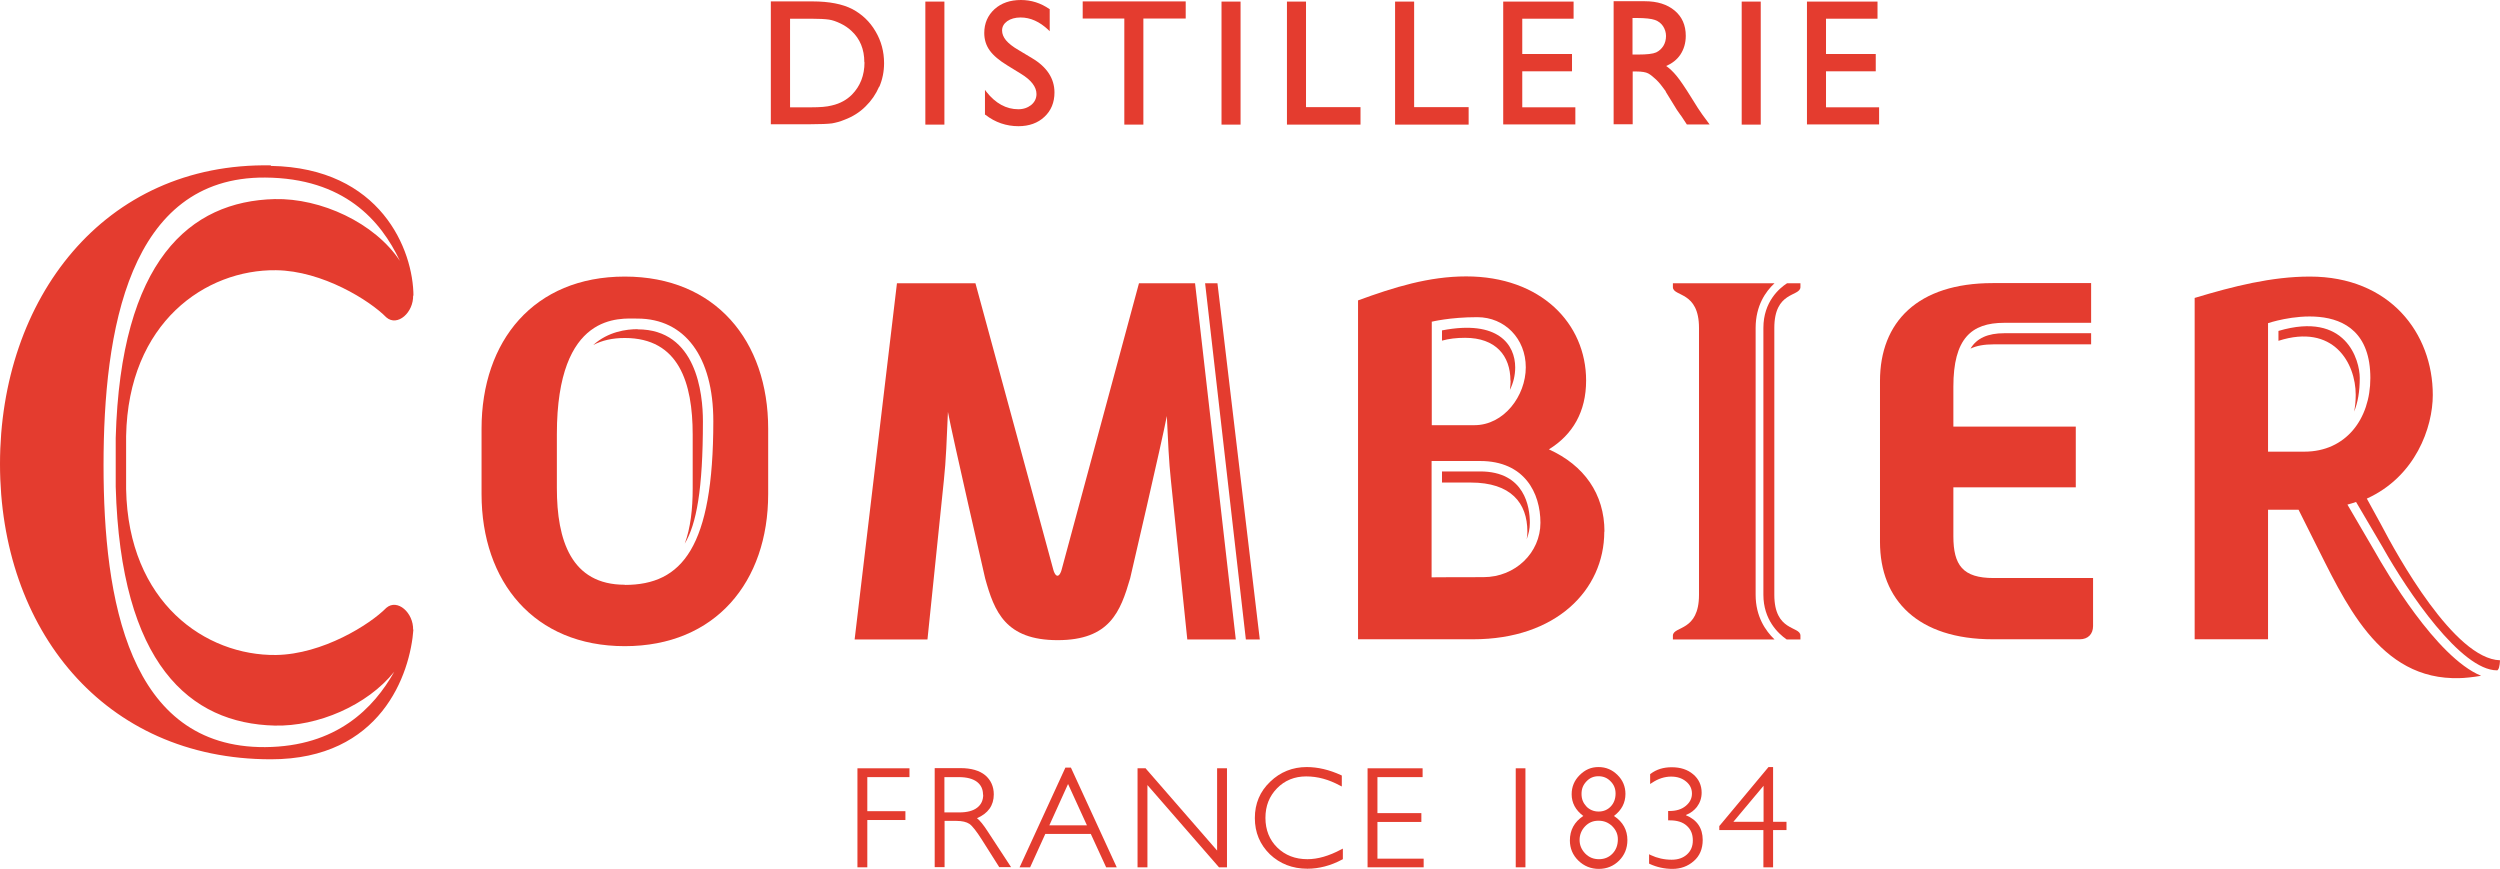 <svg width="213" height="74" viewBox="0 0 213 74" fill="none" xmlns="http://www.w3.org/2000/svg">
<g clip-path="url(#clip0_4396_3374)">
<path d="M150.046 54.481H151.188C150.421 53.744 149.58 52.526 149.58 50.677V27.94C149.58 26.045 150.436 24.827 151.188 24.135H142.531C142.531 24.135 142.531 24.406 142.531 24.481C142.576 25.293 144.755 24.797 144.755 27.94V50.677C144.755 53.819 142.591 53.323 142.531 54.135C142.531 54.21 142.531 54.481 142.531 54.481H150.031H150.046Z" fill="#E43C2F"/>
<path d="M153.397 24.481V24.135H152.255C151.608 24.556 150.241 25.699 150.241 27.94V50.677C150.241 52.797 151.503 53.985 152.224 54.481H153.397C153.397 54.481 153.397 54.21 153.397 54.135C153.352 53.323 151.172 53.819 151.172 50.677V27.94C151.172 24.797 153.337 25.293 153.397 24.481Z" fill="#E43C2F"/>
<path d="M53.231 23.564C45.491 23.564 41.028 29.038 41.028 36.526V42.09C41.028 49.564 45.506 55.053 53.231 55.053C60.956 55.053 65.449 49.579 65.449 42.09V36.526C65.449 29.053 60.971 23.564 53.231 23.564ZM53.231 49.82C48.662 49.82 47.445 46.03 47.445 41.594V36.992C47.445 26.526 52.855 27.143 54.313 27.143C58.356 27.143 60.775 30.406 60.775 35.88C60.775 46.617 58.13 49.835 53.231 49.835V49.82Z" fill="#E43C2F"/>
<path d="M54.328 28.045C53.396 28.045 51.818 28.24 50.541 29.398C51.277 29.007 52.164 28.797 53.231 28.797C57.845 28.797 59.017 32.616 59.017 37.022V41.624C59.017 43.353 58.837 44.977 58.341 46.316C59.333 44.661 59.889 41.729 59.889 35.895C59.889 33.534 59.348 28.06 54.328 28.06V28.045Z" fill="#E43C2F"/>
<path d="M166.427 45.699V41.519H176.857V36.346H166.427V32.947C166.427 28.857 167.945 27.504 170.755 27.504H178.164V24.12H169.778C163.391 24.12 160.175 27.428 160.175 32.466V46.165C160.175 51.158 163.436 54.466 169.778 54.466H177.202C177.893 54.466 178.329 54.03 178.329 53.338V49.248H169.853C167.238 49.248 166.427 48.165 166.427 45.684V45.699Z" fill="#E43C2F"/>
<path d="M167.899 29.699C168.395 29.459 169.042 29.338 169.868 29.338H178.164V28.391H170.755C169.372 28.391 168.425 28.812 167.899 29.684V29.699Z" fill="#E43C2F"/>
<path d="M103.727 24.135H102.675L106.147 54.481H107.334L103.727 24.135Z" fill="#E43C2F"/>
<path d="M97.04 24.135L90.442 48.571C90.397 48.752 90.262 49.053 90.096 49.053C89.931 49.053 89.796 48.752 89.751 48.571L83.108 24.135H76.42L72.814 54.481H79.02L80.418 40.917C80.598 39.308 80.673 37.218 80.764 35.098C81.154 37.188 83.935 49.278 83.935 49.278C84.716 52.105 85.663 54.541 90.111 54.541C94.56 54.541 95.462 52.105 96.288 49.278C96.288 49.278 99.023 37.534 99.414 35.444C99.504 37.444 99.594 39.398 99.76 40.917L101.157 54.481H105.29L101.819 24.135H97.085H97.04Z" fill="#E43C2F"/>
<path d="M128.705 32.421C128.705 32.692 128.674 32.962 128.644 33.218C128.945 32.616 129.095 31.955 129.095 31.308C129.095 29.383 127.668 27.218 122.858 28.15V29.022C123.46 28.857 124.076 28.782 124.827 28.782C127.427 28.782 128.689 30.301 128.689 32.436L128.705 32.421Z" fill="#E43C2F"/>
<path d="M126.105 40.166H122.858V41.113H125.308C128.735 41.113 130.132 42.857 130.132 45.293C130.132 45.519 130.117 45.729 130.072 45.94C130.237 45.519 130.343 45.053 130.343 44.541C130.343 43.233 129.937 40.166 126.105 40.166Z" fill="#E43C2F"/>
<path d="M136.7 45.293C136.7 42.075 134.957 39.639 131.966 38.286C134.01 37.023 135.137 35.068 135.137 32.421C135.137 27.549 131.275 23.549 124.918 23.549C121.747 23.549 118.786 24.466 115.705 25.594V54.466H125.519C132.552 54.466 136.685 50.286 136.685 45.293H136.7ZM121.972 27.413C121.972 27.413 123.52 27.023 125.864 27.023C128.209 27.023 129.997 28.857 129.997 31.293C129.997 33.729 128.134 36.225 125.624 36.225C123.114 36.225 121.987 36.225 121.987 36.225V27.428L121.972 27.413ZM126.39 49.173C123.67 49.173 121.972 49.188 121.972 49.188V39.278H126.105C129.892 39.278 131.245 42 131.245 44.541C131.245 47.083 129.111 49.173 126.39 49.173Z" fill="#E43C2F"/>
<path d="M23.084 14.09C8.822 13.82 0 25.489 0 39.534C0 53.579 8.822 64.692 23.084 64.692C32.447 64.692 34.956 57.459 35.227 53.579C35.227 53.609 35.212 53.639 35.197 53.669C35.242 52.211 33.859 50.977 32.913 51.79C31.53 53.203 27.487 55.744 23.52 55.805C17.538 55.88 10.926 51.368 10.745 41.669V37.158C10.926 27.459 17.538 22.948 23.52 23.023C27.472 23.068 31.515 25.609 32.913 27.038C33.859 27.865 35.257 26.617 35.197 25.143C35.197 25.173 35.212 25.218 35.227 25.248C35.227 21.293 32.447 14.301 23.084 14.135V14.09ZM23.399 16.962C16.186 17.143 10.28 22.166 9.859 37.308V41.474C10.28 56.617 16.186 61.639 23.399 61.82C27.067 61.91 31.29 60.105 33.589 57.233C31.846 60.331 28.69 63.609 22.588 63.654C10.941 63.729 8.822 51.053 8.822 39.639C8.822 28.226 10.941 15.053 22.588 15.128C29.306 15.173 32.447 18.782 34.07 22.226C31.921 18.977 27.337 16.872 23.399 16.962Z" fill="#E43C2F"/>
<path d="M201.052 32.21C201.052 30.707 199.91 26.481 194.124 28.195V29.037C198.813 27.534 200.707 30.932 200.707 33.639C200.707 34.15 200.661 34.631 200.571 35.068C200.887 34.301 201.052 33.353 201.052 32.195V32.21Z" fill="#E43C2F"/>
<path d="M202.841 44.647L201.653 42.481C205.801 40.602 207.274 36.421 207.274 33.654C207.274 28.391 203.622 23.564 196.799 23.564C193.538 23.564 190.277 24.391 186.985 25.384V54.466H193.237V43.429H195.837L197.085 45.925C199.76 51.203 202.63 58 209.573 57.775C209.919 57.775 210.685 57.699 211.392 57.579C207.559 56 203.246 48.602 202.33 46.977L200 42.992C200.256 42.932 200.496 42.842 200.737 42.767L202.991 46.602C205.185 50.511 209.694 57.113 212.744 57.113H212.774C212.774 57.113 212.804 57.083 212.819 57.068C212.985 56.902 213 56.256 213 56.256C209.107 56.135 204.268 47.383 202.841 44.647ZM196.318 38.481H193.237V27.534C193.237 27.534 201.954 24.556 201.954 32.211C201.954 35.699 199.865 38.481 196.333 38.481H196.318Z" fill="#E43C2F"/>
<path d="M73.054 73.895H73.895V69.865H77.141V69.113H73.895V66.21H77.487V65.459H73.054V73.895Z" fill="#E43C2F"/>
<path d="M83.228 69.715C84.19 69.308 84.671 68.617 84.671 67.684C84.671 67.008 84.415 66.451 83.934 66.045C83.454 65.654 82.747 65.444 81.845 65.444H79.636V73.88H80.478V69.94H81.485C81.981 69.94 82.341 70.03 82.597 70.196C82.852 70.376 83.213 70.842 83.679 71.579L85.107 73.835L85.137 73.88H86.144L84.175 70.872C83.799 70.286 83.484 69.895 83.228 69.7V69.715ZM83.769 67.7C83.769 68.181 83.604 68.542 83.258 68.812C82.912 69.083 82.401 69.218 81.725 69.218H80.463V66.211H81.695C82.371 66.211 82.882 66.346 83.243 66.617C83.589 66.888 83.754 67.248 83.754 67.715L83.769 67.7Z" fill="#E43C2F"/>
<path d="M91.254 65.398H90.773L86.94 73.744L86.865 73.895H87.767L89.059 71.053H92.937L94.244 73.895H95.146L91.269 65.459L91.239 65.398H91.254ZM92.606 70.316H89.405L90.998 66.797L92.606 70.316Z" fill="#E43C2F"/>
<path d="M103.697 72.466L97.641 65.504L97.611 65.459H96.919V73.895H97.761V66.887L103.833 73.865L103.863 73.895H104.539V65.459H103.697V72.466Z" fill="#E43C2F"/>
<path d="M111.392 73.203C110.355 73.203 109.498 72.872 108.822 72.211C108.16 71.564 107.815 70.707 107.815 69.684C107.815 68.662 108.145 67.835 108.807 67.158C109.468 66.481 110.31 66.15 111.286 66.15C112.263 66.15 113.195 66.406 114.172 66.933L114.322 67.008V66.075L114.262 66.045C113.255 65.579 112.263 65.353 111.331 65.353C110.129 65.353 109.077 65.775 108.221 66.602C107.349 67.429 106.913 68.466 106.913 69.699C106.913 70.933 107.349 71.955 108.191 72.782C109.047 73.594 110.114 74.015 111.392 74.015C112.368 74.015 113.375 73.76 114.352 73.233L114.412 73.203V72.301L114.262 72.376C113.225 72.933 112.263 73.203 111.392 73.203Z" fill="#E43C2F"/>
<path d="M117.358 70.03H121.1V69.278H117.358V66.21H121.206V65.459H116.517V73.895H121.296V73.158H117.358V70.03Z" fill="#E43C2F"/>
<path d="M129.967 65.459H129.141V73.895H129.967V65.459Z" fill="#E43C2F"/>
<path d="M137.527 69.504C138.158 69.023 138.488 68.406 138.488 67.639C138.488 67.023 138.263 66.466 137.812 66.03C137.361 65.579 136.82 65.353 136.189 65.353C135.558 65.353 135.047 65.579 134.581 66.045C134.13 66.496 133.905 67.038 133.905 67.669C133.905 68.406 134.235 69.023 134.897 69.519C134.13 70.03 133.754 70.722 133.754 71.609C133.754 72.271 133.995 72.857 134.476 73.323C134.957 73.79 135.543 74.03 136.219 74.03C136.895 74.03 137.481 73.79 137.947 73.323C138.413 72.857 138.654 72.271 138.654 71.579C138.654 70.722 138.278 70.03 137.527 69.534V69.504ZM136.189 69.925C136.655 69.925 137.031 70.075 137.361 70.391C137.677 70.707 137.842 71.068 137.842 71.504C137.842 72 137.692 72.406 137.391 72.722C137.091 73.038 136.7 73.203 136.234 73.203C135.768 73.203 135.393 73.053 135.062 72.722C134.746 72.391 134.581 72.015 134.581 71.564C134.581 71.113 134.746 70.722 135.047 70.406C135.362 70.075 135.738 69.925 136.189 69.925ZM135.167 68.707C134.882 68.421 134.746 68.075 134.746 67.639C134.746 67.203 134.882 66.872 135.167 66.572C135.453 66.271 135.783 66.135 136.189 66.135C136.595 66.135 136.94 66.271 137.226 66.572C137.512 66.857 137.647 67.203 137.647 67.609C137.647 68.045 137.512 68.421 137.241 68.707C136.971 68.993 136.625 69.143 136.204 69.143C135.783 69.143 135.438 68.993 135.152 68.707H135.167Z" fill="#E43C2F"/>
<path d="M143.658 69.429C144.049 69.278 144.349 69.038 144.575 68.752C144.845 68.391 144.98 67.985 144.98 67.534C144.98 66.903 144.74 66.376 144.259 65.97C143.778 65.564 143.177 65.369 142.426 65.369C141.734 65.369 141.133 65.549 140.637 65.925L140.592 65.955V66.797L140.757 66.692C141.268 66.346 141.824 66.166 142.381 66.166C142.891 66.166 143.312 66.301 143.658 66.587C143.989 66.857 144.154 67.203 144.154 67.609C144.154 68.015 143.989 68.361 143.628 68.662C143.267 68.963 142.801 69.098 142.23 69.098H142.125V69.895H142.23C142.23 69.895 142.275 69.895 142.29 69.895C142.892 69.895 143.372 70.045 143.703 70.346C144.064 70.662 144.229 71.068 144.229 71.609C144.229 72.106 144.064 72.496 143.733 72.797C143.402 73.098 142.967 73.248 142.426 73.248C141.794 73.248 141.193 73.113 140.652 72.857L140.502 72.782V73.579L140.562 73.609C141.148 73.88 141.809 74.03 142.501 74.03C143.192 74.03 143.808 73.805 144.304 73.369C144.815 72.933 145.071 72.316 145.071 71.564C145.071 70.557 144.59 69.85 143.643 69.459L143.658 69.429Z" fill="#E43C2F"/>
<path d="M151.067 65.353H150.676L146.513 70.346L146.483 70.376V70.722H150.241V73.895H151.067V70.722H152.209V70.015H151.067V65.353ZM147.686 70.015L150.256 66.948V70.015H147.686Z" fill="#E43C2F"/>
<path d="M74.917 7.398C75.188 6.767 75.323 6.09 75.323 5.383C75.323 4.406 75.083 3.489 74.587 2.661C74.106 1.834 73.43 1.203 72.603 0.767C71.776 0.346 70.649 0.12 69.237 0.12H65.675V10.586H69.011C69.928 10.586 70.559 10.556 70.89 10.511C71.22 10.451 71.581 10.361 71.972 10.195C72.648 9.94 73.249 9.564 73.745 9.067C74.241 8.586 74.632 8.015 74.902 7.383L74.917 7.398ZM73.655 5.308C73.655 6.421 73.294 7.338 72.588 8.06C72.362 8.286 72.122 8.466 71.852 8.616C71.581 8.767 71.25 8.902 70.845 8.992C70.439 9.098 69.868 9.143 69.131 9.143H67.313V1.594H69.086C69.793 1.594 70.304 1.624 70.619 1.669C70.935 1.714 71.265 1.834 71.611 2C71.957 2.165 72.272 2.376 72.543 2.631C73.279 3.308 73.64 4.21 73.64 5.293L73.655 5.308Z" fill="#E43C2F"/>
<path d="M80.463 0.135H78.84V10.617H80.463V0.135Z" fill="#E43C2F"/>
<path d="M85.858 5.594L86.985 6.286C87.872 6.827 88.308 7.414 88.308 8.015C88.308 8.376 88.158 8.692 87.872 8.932C87.571 9.173 87.211 9.308 86.76 9.308C85.738 9.308 84.821 8.812 84.04 7.82L83.919 7.654V9.774H83.95C84.791 10.436 85.753 10.752 86.775 10.752C87.677 10.752 88.428 10.481 88.984 9.955C89.555 9.429 89.841 8.722 89.841 7.88C89.841 6.692 89.195 5.699 87.917 4.947L86.79 4.271C86.294 3.985 85.933 3.699 85.708 3.429C85.498 3.173 85.377 2.887 85.377 2.602C85.377 2.271 85.528 2.015 85.813 1.805C86.114 1.594 86.504 1.489 86.955 1.489C87.797 1.489 88.578 1.85 89.315 2.541L89.435 2.662V0.767H89.405C88.668 0.256 87.857 0 86.985 0C86.069 0 85.317 0.256 84.731 0.782C84.16 1.308 83.859 1.985 83.859 2.812C83.859 3.368 84.01 3.865 84.325 4.301C84.626 4.722 85.137 5.158 85.858 5.594Z" fill="#E43C2F"/>
<path d="M95.792 10.616H97.415V1.579H101.022V0.12H92.246V1.579H95.792V10.616Z" fill="#E43C2F"/>
<path d="M105.696 0.135H104.073V10.617H105.696V0.135Z" fill="#E43C2F"/>
<path d="M115.915 9.128H111.272V0.135H109.648V10.617H115.915V9.128Z" fill="#E43C2F"/>
<path d="M125.128 9.128H120.484V0.135H118.861V10.617H125.128V9.128Z" fill="#E43C2F"/>
<path d="M134.22 9.143H129.697V6.075H133.935V4.601H129.697V1.594H134.07V0.135H128.074V10.601H134.22V9.143Z" fill="#E43C2F"/>
<path d="M141.915 7.805L142.877 9.369L143.162 9.775C143.162 9.775 143.237 9.865 143.252 9.895L143.718 10.602H145.657L145.026 9.745C144.815 9.459 144.53 9.008 144.169 8.421C143.583 7.474 143.147 6.827 142.832 6.451C142.546 6.105 142.261 5.835 141.96 5.624C142.471 5.399 142.877 5.083 143.162 4.662C143.463 4.211 143.628 3.669 143.628 3.053C143.628 2.151 143.313 1.429 142.681 0.902C142.05 0.376 141.209 0.105 140.141 0.105H137.481V10.587H139.105V6.09H139.42C139.886 6.09 140.232 6.151 140.427 6.256C140.622 6.361 140.848 6.542 141.103 6.782C141.359 7.023 141.629 7.369 141.93 7.79L141.915 7.805ZM141.72 3.91C141.569 4.151 141.359 4.346 141.103 4.466C140.833 4.587 140.322 4.647 139.585 4.647H139.09V1.534H139.465C140.172 1.534 140.698 1.594 140.998 1.699C141.299 1.805 141.524 1.985 141.689 2.226C141.855 2.481 141.945 2.767 141.945 3.068C141.945 3.369 141.87 3.669 141.72 3.91Z" fill="#E43C2F"/>
<path d="M150.015 0.135H148.392V10.617H150.015V0.135Z" fill="#E43C2F"/>
<path d="M155.576 6.075H159.814V4.601H155.576V1.594H159.964V0.135H153.953V10.601H160.099V9.143H155.576V6.075Z" fill="#E43C2F"/>
</g>
<defs>
<clipPath id="clip0_4396_3374">
<rect width="213" height="74" fill="white"/>
</clipPath>
</defs>
</svg>
